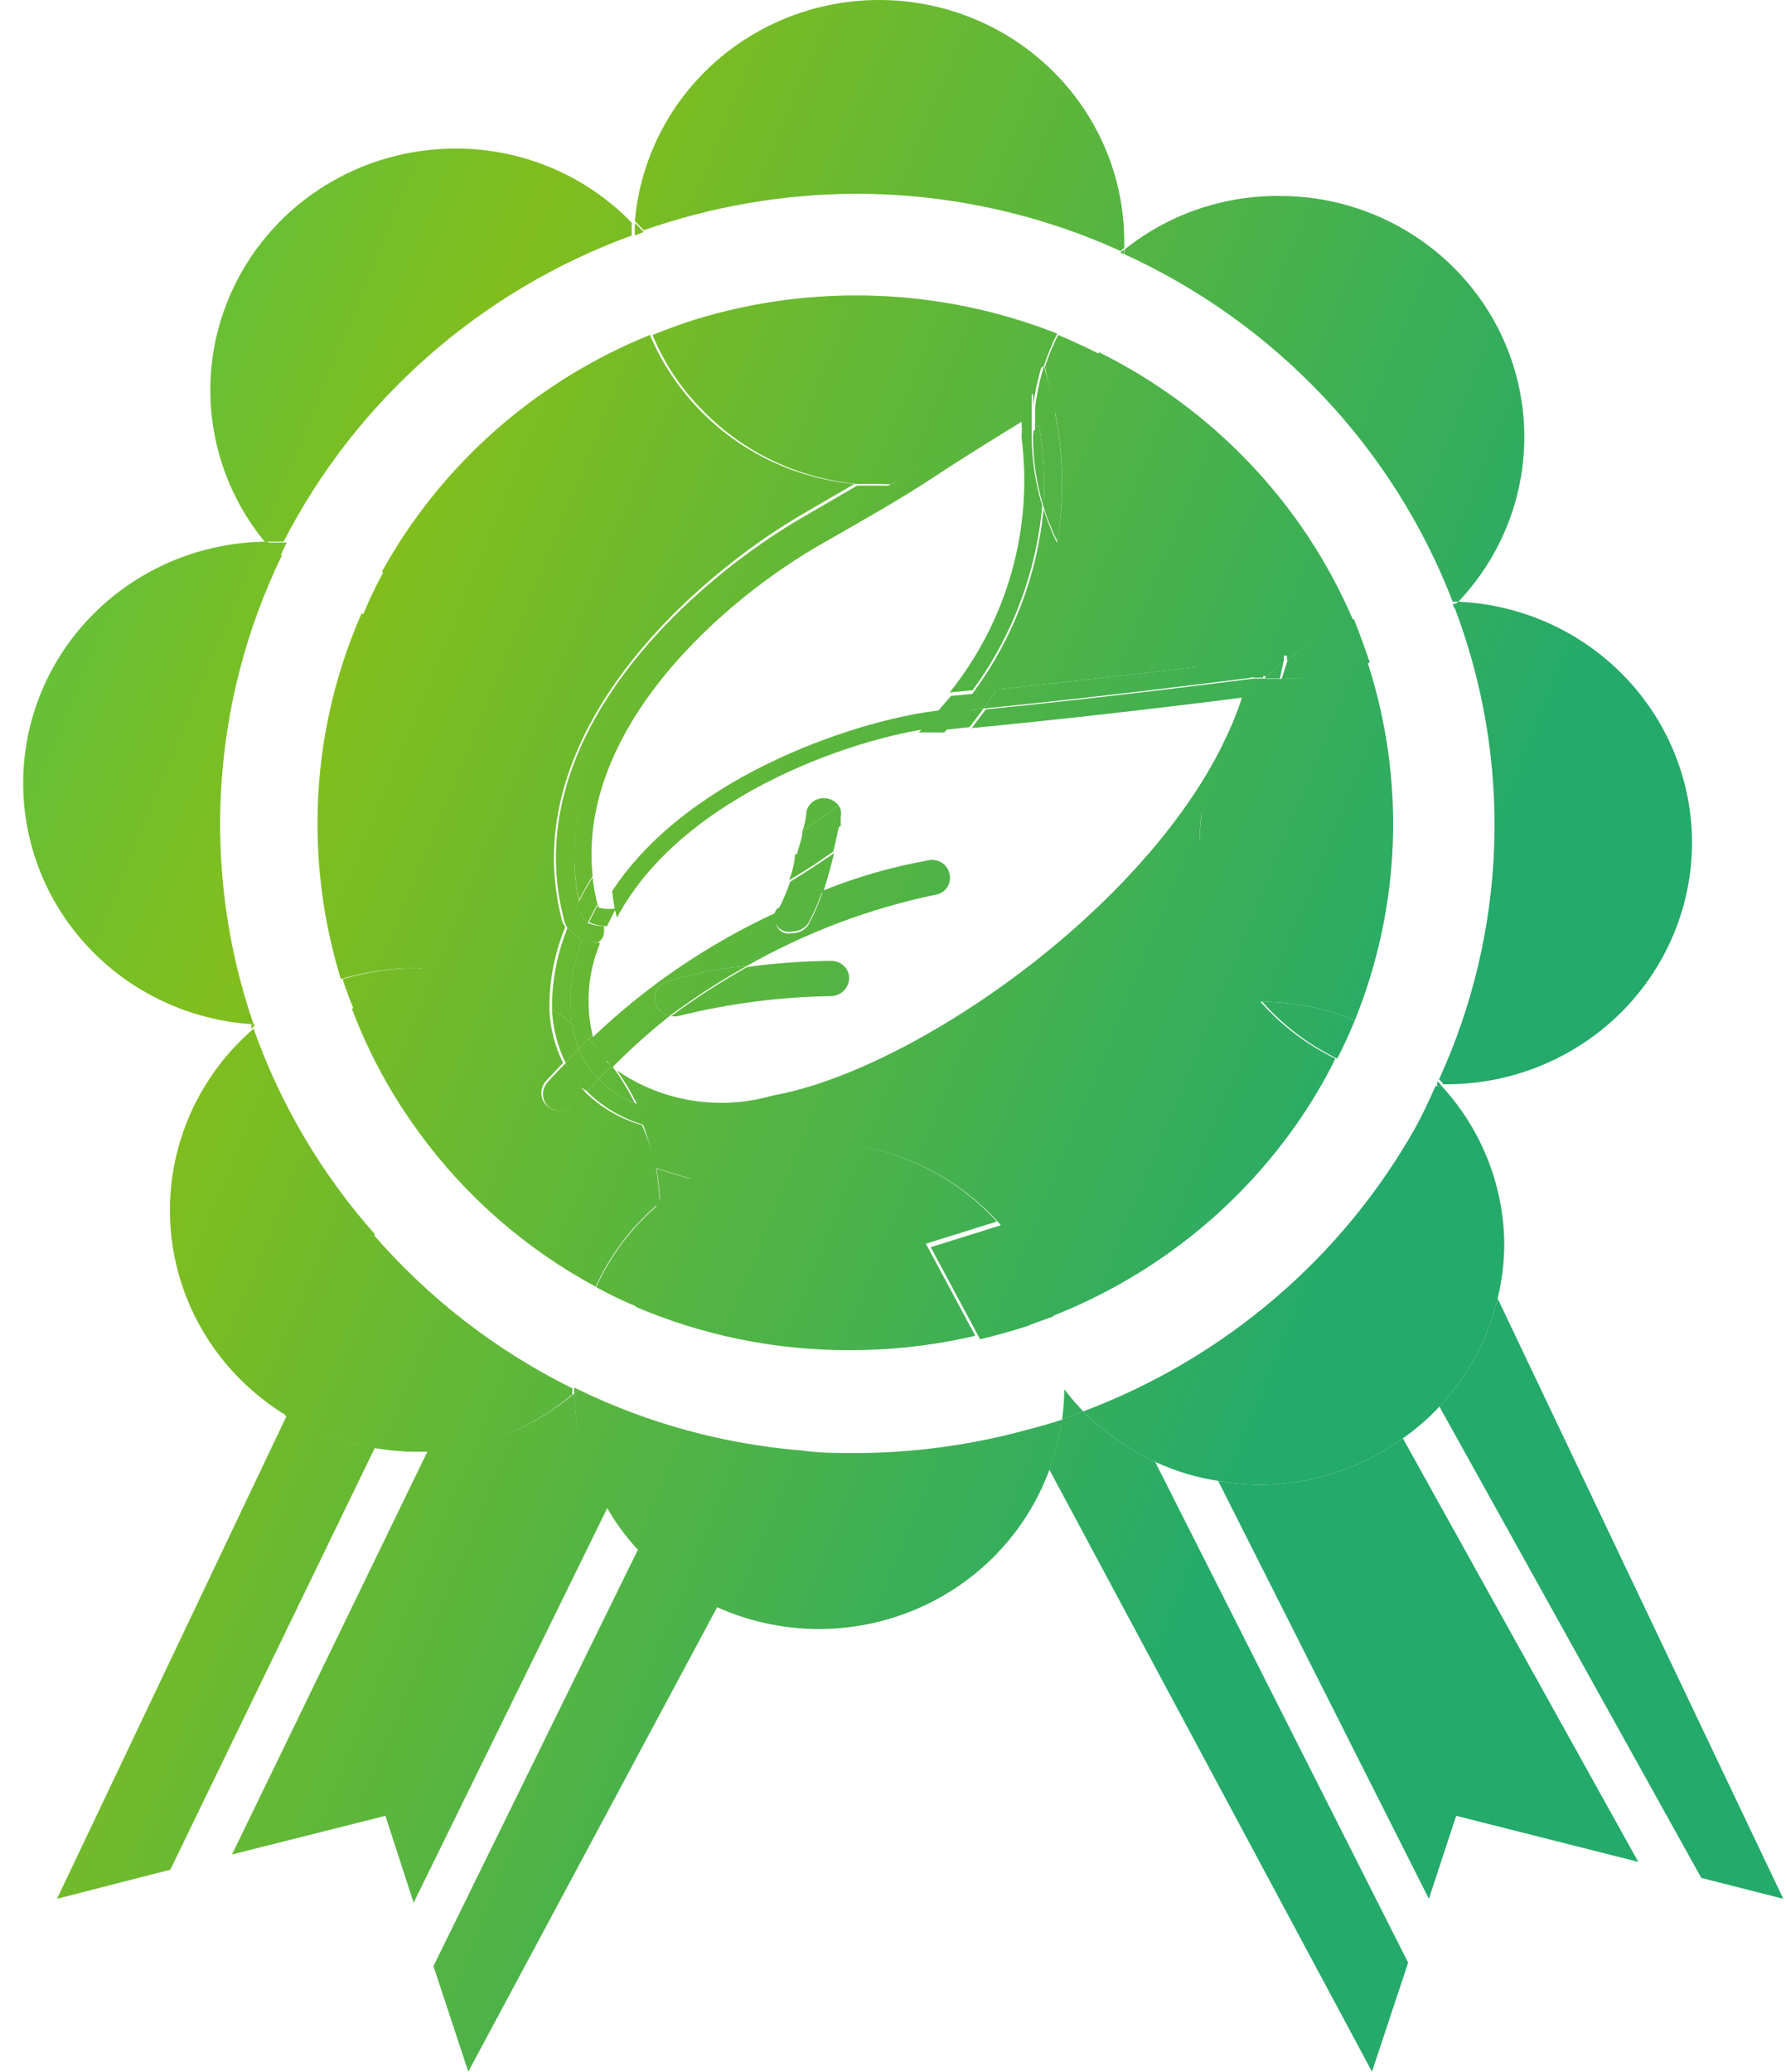 <svg width="69" height="80" viewBox="0 0 69 80" fill="none" xmlns="http://www.w3.org/2000/svg">
<path d="M24.649 59.836L16.746 75.924L18.092 80L27.714 62.051C26.555 61.517 25.514 60.765 24.649 59.836Z" fill="url(#paint0_linear_1269_13936)"/>
<path d="M22.179 53.814C20.6 55.156 18.608 55.936 16.525 56.029L8.963 71.612L14.89 70.12L15.98 73.475L23.474 58.209C22.678 56.873 22.233 55.362 22.179 53.814Z" fill="url(#paint1_linear_1269_13936)"/>
<path d="M11.075 54.67L2.202 73.324L6.579 72.2L14.481 55.911C13.275 55.718 12.118 55.297 11.075 54.67Z" fill="url(#paint2_linear_1269_13936)"/>
<path d="M65.728 72.518L68.895 73.324L57.859 50.141C57.486 51.7 56.712 53.138 55.611 54.318L65.728 72.518Z" fill="url(#paint3_linear_1269_13936)"/>
<path d="M48.645 57.337C48.114 57.33 47.584 57.279 47.062 57.186L55.203 73.324L56.258 70.12L63.292 71.898L54.198 55.542C52.588 56.707 50.643 57.336 48.645 57.337Z" fill="url(#paint4_linear_1269_13936)"/>
<path d="M41.85 54.502L41.033 54.804C40.931 55.466 40.765 56.118 40.539 56.75L53.005 80L54.402 75.79L44.626 56.448C43.592 55.965 42.652 55.307 41.85 54.502Z" fill="url(#paint5_linear_1269_13936)"/>
<path d="M43.417 9.813C43.417 9.813 43.417 9.696 43.417 9.646C43.364 9.675 43.318 9.715 43.281 9.763L43.417 9.813Z" fill="url(#paint6_linear_1269_13936)"/>
<path d="M56.173 23.485L56.327 23.317H56.105C56.105 23.317 56.156 23.334 56.173 23.485Z" fill="url(#paint7_linear_1269_13936)"/>
<path d="M55.526 41.938H55.696C55.649 41.868 55.592 41.806 55.526 41.753C55.523 41.814 55.523 41.876 55.526 41.938Z" fill="url(#paint8_linear_1269_13936)"/>
<path d="M9.797 39.723C8.681 40.684 7.81 41.89 7.254 43.243C6.699 44.597 6.474 46.06 6.598 47.515C6.723 48.969 7.193 50.375 7.97 51.618C8.748 52.861 9.811 53.906 11.075 54.67L14.481 47.658C12.418 45.333 10.828 42.639 9.797 39.723Z" fill="url(#paint9_linear_1269_13936)"/>
<path d="M22.179 53.814L22.349 53.663L22.179 53.579L22.179 53.814Z" fill="url(#paint10_linear_1269_13936)"/>
<path d="M33.965 0C31.592 4.1731e-05 29.306 0.878 27.558 2.459C25.811 4.04 24.73 6.21 24.529 8.538L24.87 8.891C27.506 7.967 30.282 7.491 33.079 7.482C36.608 7.485 40.094 8.24 43.298 9.696C43.335 9.648 43.381 9.608 43.434 9.579V9.327C43.434 8.102 43.189 6.889 42.713 5.758C42.237 4.626 41.54 3.598 40.66 2.732C39.781 1.866 38.737 1.179 37.589 0.71C36.44 0.241 35.208 0 33.965 0Z" fill="url(#paint11_linear_1269_13936)"/>
<path d="M49.395 7.566C47.223 7.556 45.115 8.291 43.434 9.646C43.434 9.646 43.434 9.763 43.434 9.813C49.28 12.483 53.834 17.3 56.122 23.233H56.344C57.603 21.906 58.441 20.245 58.754 18.454C59.067 16.664 58.841 14.822 58.104 13.156C57.367 11.491 56.151 10.074 54.607 9.081C53.062 8.087 51.257 7.56 49.412 7.566H49.395Z" fill="url(#paint12_linear_1269_13936)"/>
<path d="M65.37 32.544C65.368 30.144 64.427 27.837 62.743 26.103C61.059 24.369 58.761 23.341 56.327 23.233L56.173 23.401C58.447 29.331 58.239 35.907 55.594 41.686C55.66 41.739 55.717 41.801 55.764 41.87H55.884C58.397 41.87 60.807 40.888 62.586 39.14C64.364 37.391 65.365 35.019 65.37 32.544Z" fill="url(#paint13_linear_1269_13936)"/>
<path d="M54.709 43.498C51.879 48.548 47.323 52.447 41.85 54.502C42.652 55.307 43.592 55.965 44.626 56.448C45.398 56.809 46.218 57.057 47.062 57.186C47.584 57.279 48.114 57.33 48.645 57.337C50.643 57.336 52.588 56.707 54.198 55.542C54.711 55.184 55.185 54.774 55.611 54.318C56.712 53.138 57.486 51.7 57.859 50.141C58.031 49.437 58.117 48.717 58.115 47.993C58.085 45.752 57.225 43.598 55.696 41.938H55.458C55.254 42.407 54.998 42.961 54.709 43.498Z" fill="url(#paint14_linear_1269_13936)"/>
<path d="M39.704 55.206C37.547 55.8 35.319 56.104 33.079 56.112C32.364 56.112 31.666 56.112 30.967 56.012C27.971 55.767 25.047 54.971 22.349 53.663L22.179 53.814C22.223 55.347 22.65 56.845 23.422 58.176C23.765 58.779 24.177 59.342 24.649 59.853C25.514 60.782 26.555 61.534 27.714 62.068C28.903 62.601 30.191 62.886 31.497 62.905C32.803 62.925 34.099 62.678 35.304 62.18C36.508 61.682 37.595 60.944 38.496 60.013C39.397 59.081 40.092 57.976 40.539 56.767C40.765 56.135 40.931 55.483 41.033 54.821C40.59 54.966 40.147 55.095 39.704 55.206Z" fill="url(#paint15_linear_1269_13936)"/>
<path d="M14.413 47.658L11.007 54.67C12.516 55.546 14.228 56.026 15.98 56.062H16.406C18.507 55.981 20.518 55.2 22.111 53.848V53.613C19.166 52.155 16.549 50.13 14.413 47.658Z" fill="url(#paint16_linear_1269_13936)"/>
<path d="M10.342 20.918C7.882 20.924 5.521 21.873 3.758 23.564C1.995 25.254 0.97 27.554 0.899 29.977C0.829 32.399 1.718 34.754 3.379 36.541C5.04 38.329 7.342 39.41 9.798 39.556C7.752 33.613 8.143 27.118 10.887 21.455L10.342 20.918Z" fill="url(#paint17_linear_1269_13936)"/>
<path d="M24.87 8.958L24.529 8.606C24.521 8.768 24.521 8.93 24.529 9.092L24.87 8.958Z" fill="url(#paint18_linear_1269_13936)"/>
<path d="M11.075 20.952H10.343L10.819 21.489L11.075 20.952Z" fill="url(#paint19_linear_1269_13936)"/>
<path d="M9.712 39.556C9.706 39.611 9.706 39.667 9.712 39.723L9.866 39.572L9.712 39.556Z" fill="url(#paint20_linear_1269_13936)"/>
<path d="M41.033 54.804L41.85 54.502C41.588 54.232 41.343 53.947 41.118 53.647C41.115 54.034 41.087 54.42 41.033 54.804Z" fill="url(#paint21_linear_1269_13936)"/>
<path d="M25.364 45.125C25.445 45.568 25.49 46.017 25.5 46.467C25.904 46.135 26.33 45.832 26.778 45.561L25.364 45.125Z" fill="url(#paint22_linear_1269_13936)"/>
<path d="M39.176 47.909C39.176 47.641 39.176 47.389 39.176 47.138L38.631 47.306L39.176 47.909Z" fill="url(#paint23_linear_1269_13936)"/>
<path d="M40.573 15.098C40.573 15.399 40.675 15.668 40.743 15.97C41.422 15.284 41.996 14.504 42.446 13.655C41.935 13.403 41.407 13.152 40.879 12.934C40.677 13.334 40.506 13.749 40.368 14.175L40.573 15.098Z" fill="url(#paint24_linear_1269_13936)"/>
<path d="M49.514 26.219C50.68 26.218 51.835 26.001 52.92 25.582C52.733 25.028 52.529 24.475 52.307 23.904C51.376 24.293 50.513 24.825 49.753 25.481L49.514 26.219Z" fill="url(#paint25_linear_1269_13936)"/>
<path d="M51.66 40.881C51.916 40.394 52.137 39.908 52.341 39.404C51.209 38.934 49.993 38.689 48.765 38.683C49.573 39.597 50.557 40.344 51.66 40.881Z" fill="url(#paint26_linear_1269_13936)"/>
<path d="M39.176 47.993C39.177 49.08 39.367 50.158 39.738 51.181L40.709 50.828C40.371 49.776 39.853 48.789 39.176 47.909V47.993Z" fill="url(#paint27_linear_1269_13936)"/>
<path d="M25.5 46.467C24.441 47.35 23.597 48.456 23.031 49.704C23.581 50.008 24.149 50.277 24.734 50.51C25.282 49.319 25.567 48.026 25.568 46.718C25.568 46.718 25.5 46.551 25.5 46.467Z" fill="url(#paint28_linear_1269_13936)"/>
<path d="M16.048 37.392C15.095 37.392 14.148 37.533 13.238 37.811C13.357 38.197 13.51 38.583 13.664 38.968C14.647 38.598 15.562 38.071 16.372 37.408L16.048 37.392Z" fill="url(#paint29_linear_1269_13936)"/>
<path d="M14.822 22.076C14.532 22.596 14.277 23.133 14.021 23.753C15.161 24.218 16.382 24.457 17.615 24.458C16.851 23.492 15.902 22.683 14.822 22.076Z" fill="url(#paint30_linear_1269_13936)"/>
<path d="M22.367 34.808C21.089 28.585 26.931 23.066 31.461 20.432C32.466 19.862 33.471 19.274 34.408 18.754H33.113L31.121 19.912C26.795 22.378 19.982 28.417 21.77 35.429C21.792 35.585 21.851 35.734 21.941 35.865C21.984 35.717 22.035 35.572 22.094 35.429C22.179 35.227 22.264 34.993 22.367 34.808Z" fill="url(#paint31_linear_1269_13936)"/>
<path d="M37.626 26.706H38.529C39.684 24.972 40.472 23.026 40.845 20.985C40.637 20.557 40.461 20.114 40.317 19.66C40.076 22.203 39.147 24.636 37.626 26.706Z" fill="url(#paint32_linear_1269_13936)"/>
<path d="M34.407 18.704C37.507 16.825 39.908 15.215 39.908 15.215C39.917 15.377 39.917 15.539 39.908 15.701C39.978 15.167 40.092 14.64 40.249 14.125L39.449 14.661C39.449 14.661 36.502 16.607 33.028 18.687H33.88L34.407 18.704Z" fill="url(#paint33_linear_1269_13936)"/>
<path d="M40.147 16.456C40.321 17.487 40.378 18.533 40.317 19.576C40.461 20.03 40.637 20.473 40.845 20.902C41.123 19.232 41.088 17.526 40.743 15.869L40.147 16.456Z" fill="url(#paint34_linear_1269_13936)"/>
<path d="M39.908 16.892C39.913 17.802 40.05 18.706 40.317 19.576C40.378 18.533 40.321 17.487 40.147 16.456L39.926 16.641C39.926 16.775 39.908 16.775 39.908 16.892Z" fill="url(#paint35_linear_1269_13936)"/>
<path d="M40.147 16.456C40.147 16.205 40.147 15.953 39.994 15.701C39.994 16.003 39.994 16.322 39.994 16.641L40.147 16.456Z" fill="url(#paint36_linear_1269_13936)"/>
<path d="M23.627 41.183L23.746 41.3L23.644 41.166L23.627 41.183Z" fill="url(#paint37_linear_1269_13936)"/>
<path d="M22.503 36.251C22.391 36.202 22.283 36.146 22.179 36.083C22.076 36.009 21.994 35.911 21.941 35.798C21.523 36.809 21.314 37.893 21.328 38.985C21.597 39.151 21.853 39.336 22.094 39.539C21.949 38.426 22.09 37.296 22.503 36.251Z" fill="url(#paint38_linear_1269_13936)"/>
<path d="M48.731 26.437L48.952 26.203H48.884C48.884 26.203 48.748 26.354 48.731 26.437Z" fill="url(#paint39_linear_1269_13936)"/>
<path d="M38.001 27.36C42.855 26.874 47.028 26.337 48.356 26.169C47.677 26.1 47.008 25.953 46.363 25.733C44.49 25.968 41.663 26.286 38.529 26.622L38.001 27.36Z" fill="url(#paint40_linear_1269_13936)"/>
<path d="M48.884 26.102L48.884 26.203C49.105 25.957 49.344 25.727 49.599 25.515V25.314L48.611 25.431L46.244 25.733C46.889 25.953 47.558 26.1 48.237 26.169L48.884 26.102Z" fill="url(#paint41_linear_1269_13936)"/>
<path d="M49.514 26.219H48.884L48.663 26.454C48.196 28.104 47.46 29.668 46.483 31.084C46.394 31.549 46.348 32.02 46.346 32.493C47.799 30.651 48.849 28.532 49.429 26.27L49.514 26.219Z" fill="url(#paint42_linear_1269_13936)"/>
<path d="M48.884 26.203H49.446L49.599 25.498C49.344 25.715 49.105 25.951 48.884 26.203Z" fill="url(#paint43_linear_1269_13936)"/>
<path d="M22.094 39.539C21.853 39.336 21.597 39.151 21.328 38.985C21.357 39.701 21.537 40.404 21.856 41.048L22.349 40.495C22.227 40.187 22.141 39.866 22.094 39.539Z" fill="url(#paint44_linear_1269_13936)"/>
<path d="M23.133 41.669L22.69 42.156C23.304 42.765 24.066 43.21 24.904 43.447C24.797 43.16 24.672 42.88 24.529 42.608C24.006 42.389 23.531 42.07 23.133 41.669Z" fill="url(#paint45_linear_1269_13936)"/>
<path d="M36.488 28.058H36.931L37.493 27.32L36.42 27.42C33.457 27.705 26.644 29.836 23.647 34.415C23.684 34.76 23.747 35.102 23.834 35.439C26.423 30.574 33.474 28.326 36.488 28.058Z" fill="url(#paint46_linear_1269_13936)"/>
<path d="M37.626 26.706C37.456 26.957 37.286 27.209 37.099 27.444L38.001 27.36L38.529 26.622L37.626 26.706Z" fill="url(#paint47_linear_1269_13936)"/>
<path d="M22.724 35.613C22.652 35.583 22.589 35.534 22.541 35.472C22.494 35.411 22.463 35.338 22.452 35.261C22.452 35.11 22.452 34.959 22.367 34.808C22.264 34.993 22.179 35.177 22.094 35.362C22.035 35.504 21.984 35.65 21.941 35.798C21.994 35.911 22.076 36.009 22.179 36.083C22.283 36.146 22.391 36.202 22.503 36.251C22.503 36.033 22.639 35.831 22.724 35.63V35.613Z" fill="url(#paint48_linear_1269_13936)"/>
<path d="M36.179 27.528H37.099C37.286 27.293 37.456 27.041 37.626 26.79L36.741 26.874L36.179 27.528Z" fill="url(#paint49_linear_1269_13936)"/>
<path d="M22.895 33.886C22.702 34.184 22.526 34.492 22.367 34.808C22.367 34.959 22.366 35.11 22.452 35.261C22.463 35.338 22.494 35.411 22.541 35.472C22.589 35.534 22.652 35.583 22.724 35.613C22.826 35.379 22.963 35.144 23.082 34.909C22.995 34.572 22.932 34.231 22.895 33.886Z" fill="url(#paint50_linear_1269_13936)"/>
<path d="M22.741 40.126L22.895 39.992C22.612 38.8 22.713 37.551 23.184 36.419C22.95 36.395 22.721 36.338 22.503 36.251C22.078 37.316 21.938 38.471 22.094 39.606L22.741 40.126Z" fill="url(#paint51_linear_1269_13936)"/>
<path d="M48.884 26.203H48.441C47.113 26.37 42.94 26.907 38.086 27.394L37.541 28.115C42.072 27.679 46.142 27.175 47.981 26.941C45.648 34.154 35.634 41.283 29.843 42.307C28.831 42.599 27.765 42.663 26.725 42.495C25.684 42.326 24.695 41.929 23.831 41.334C24.128 41.748 24.39 42.185 24.615 42.642C26.327 43.261 28.184 43.377 29.962 42.978C34.85 42.105 42.651 37.022 46.636 31.101C46.907 29.387 47.663 27.782 48.816 26.471C48.816 26.471 48.782 26.27 48.884 26.203Z" fill="url(#paint52_linear_1269_13936)"/>
<path d="M48.356 26.169L48.799 26.169V26.068L48.356 26.169Z" fill="url(#paint53_linear_1269_13936)"/>
<path d="M46.551 31.067C47.528 29.651 48.264 28.087 48.731 26.437C47.577 27.749 46.822 29.353 46.551 31.067Z" fill="url(#paint54_linear_1269_13936)"/>
<path d="M23.627 41.183L23.133 41.669C23.531 42.07 24.006 42.389 24.529 42.608C24.305 42.152 24.043 41.714 23.746 41.3L23.627 41.183Z" fill="url(#paint55_linear_1269_13936)"/>
<path d="M22.741 40.126L22.094 39.539C22.141 39.866 22.227 40.187 22.349 40.495L22.741 40.126Z" fill="url(#paint56_linear_1269_13936)"/>
<path d="M23.337 35.882V35.764C23.096 35.763 22.858 35.712 22.639 35.613C22.639 35.815 22.486 36.016 22.418 36.234C22.636 36.321 22.865 36.378 23.099 36.402C23.337 36.234 23.337 36.066 23.337 35.882Z" fill="url(#paint57_linear_1269_13936)"/>
<path d="M36.485 28.182L37.456 28.081L38.001 27.36L37.099 27.444L36.485 28.182Z" fill="url(#paint58_linear_1269_13936)"/>
<path d="M23.116 35.043C23.116 35.043 23.116 35.043 23.116 34.909C22.997 35.144 22.86 35.379 22.758 35.613C22.977 35.712 23.215 35.763 23.456 35.764C23.559 35.529 23.678 35.311 23.797 35.077C23.57 35.115 23.338 35.104 23.116 35.043Z" fill="url(#paint59_linear_1269_13936)"/>
<path d="M35.498 28.283H36.485L37.099 27.545H36.179C35.957 27.796 35.719 28.031 35.498 28.283Z" fill="url(#paint60_linear_1269_13936)"/>
<path d="M21.856 41.048C21.634 41.283 21.396 41.518 21.174 41.77C21.048 41.898 20.978 42.069 20.978 42.248C20.978 42.426 21.048 42.598 21.174 42.726C21.242 42.786 21.322 42.833 21.409 42.861C21.495 42.89 21.587 42.901 21.678 42.893C21.77 42.885 21.858 42.859 21.938 42.815C22.019 42.772 22.089 42.713 22.145 42.642L22.605 42.156C22.503 42.038 22.366 41.954 22.281 41.854C22.109 41.602 21.966 41.332 21.856 41.048Z" fill="url(#paint61_linear_1269_13936)"/>
<path d="M25.909 39.203C25.779 39.199 25.653 39.154 25.549 39.076C25.445 38.998 25.369 38.89 25.33 38.767C25.3 38.683 25.288 38.595 25.294 38.506C25.299 38.418 25.322 38.331 25.362 38.252C25.401 38.172 25.457 38.101 25.524 38.043C25.592 37.984 25.671 37.94 25.756 37.911C26.769 37.595 27.814 37.387 28.872 37.291C31.126 36.014 33.568 35.092 36.111 34.556C36.202 34.547 36.289 34.518 36.369 34.473C36.448 34.428 36.517 34.368 36.571 34.295C36.626 34.223 36.664 34.14 36.684 34.052C36.705 33.964 36.707 33.873 36.69 33.785C36.677 33.696 36.647 33.611 36.601 33.534C36.554 33.457 36.493 33.39 36.42 33.337C36.347 33.284 36.264 33.246 36.176 33.225C36.087 33.204 35.996 33.2 35.906 33.215C34.5 33.462 33.124 33.856 31.802 34.389C31.651 34.839 31.463 35.277 31.24 35.697C31.175 35.8 31.085 35.885 30.978 35.944C30.87 36.003 30.75 36.033 30.627 36.033C30.526 36.057 30.421 36.057 30.32 36.033C30.242 36.004 30.172 35.96 30.114 35.902C30.055 35.844 30.01 35.775 29.981 35.699C29.952 35.623 29.94 35.541 29.945 35.46C29.951 35.378 29.974 35.299 30.014 35.227C27.384 36.437 24.978 38.07 22.895 40.059C22.992 40.307 23.118 40.543 23.269 40.763C23.405 40.914 23.525 41.082 23.644 41.233C24.355 40.51 25.111 39.832 25.909 39.203Z" fill="url(#paint62_linear_1269_13936)"/>
<path d="M23.337 40.696C23.337 40.797 23.439 40.914 23.508 40.998L23.695 41.183C23.525 41.015 23.337 40.847 23.337 40.696Z" fill="url(#paint63_linear_1269_13936)"/>
<path d="M24.41 9.092C24.401 8.93 24.401 8.768 24.41 8.606C23.532 7.696 22.476 6.973 21.304 6.48C20.133 5.987 18.872 5.734 17.598 5.737C15.811 5.736 14.06 6.234 12.548 7.172C11.036 8.11 9.824 9.451 9.053 11.039C8.282 12.626 7.982 14.397 8.189 16.145C8.396 17.893 9.102 19.548 10.223 20.918H10.956C13.765 15.446 18.571 11.221 24.41 9.092Z" fill="url(#paint64_linear_1269_13936)"/>
<path d="M40.147 16.456L40.743 15.919C40.743 15.617 40.658 15.349 40.573 15.047L40.334 14.125C40.177 14.64 40.063 15.167 39.994 15.701C40.062 15.953 40.096 16.205 40.147 16.456Z" fill="url(#paint65_linear_1269_13936)"/>
<path d="M34.407 18.704C33.471 19.274 32.466 19.862 31.461 20.382C26.931 22.982 21.089 28.534 22.366 34.758C22.526 34.441 22.702 34.133 22.895 33.835C22.298 28.081 28.004 23.116 31.802 20.969C33.3 20.113 34.765 19.291 36.059 18.436C37.354 17.58 38.699 16.758 39.466 16.288C39.483 16.489 39.483 16.692 39.466 16.892C39.69 18.633 39.56 20.4 39.083 22.091C38.606 23.781 37.793 25.362 36.69 26.739L37.575 26.655C39.11 24.562 40.039 22.098 40.266 19.526C39.999 18.655 39.862 17.752 39.858 16.842C39.858 16.842 39.858 16.674 39.858 16.59C39.858 16.507 39.858 15.953 39.858 15.651C39.866 15.489 39.866 15.327 39.858 15.165C39.858 15.165 37.507 16.775 34.407 18.704Z" fill="url(#paint66_linear_1269_13936)"/>
<path d="M48.765 38.683C49.993 38.689 51.209 38.934 52.341 39.404C54.13 34.993 54.304 30.106 52.835 25.582C51.75 26.001 50.595 26.218 49.429 26.219C48.849 28.481 47.799 30.6 46.346 32.443C46.348 31.97 46.394 31.498 46.483 31.034C42.497 36.955 34.697 42.038 29.809 42.91C28.031 43.31 26.174 43.194 24.461 42.575C24.604 42.847 24.729 43.127 24.836 43.414C25.043 43.957 25.197 44.519 25.296 45.091L26.658 45.511C26.203 45.778 25.77 46.081 25.364 46.416C25.364 46.5 25.364 46.584 25.364 46.668C25.36 47.974 25.081 49.264 24.547 50.459C27.158 51.576 29.977 52.147 32.824 52.137H32.926C34.526 52.132 36.12 51.947 37.678 51.583L35.77 48.027L38.512 47.171C37.633 46.208 36.559 45.438 35.36 44.909C34.16 44.38 32.861 44.105 31.546 44.102C32.896 44.105 34.23 44.392 35.458 44.945C36.685 45.498 37.779 46.303 38.665 47.306L39.108 47.171C39.108 47.373 39.108 47.591 39.108 47.792C38.981 47.622 38.845 47.46 38.699 47.306L35.957 48.161L37.865 51.717C38.512 51.566 39.159 51.382 39.772 51.181C39.403 50.181 39.212 49.125 39.21 48.06C39.84 48.898 40.324 49.834 40.641 50.828C44.3 49.396 47.471 46.97 49.787 43.833C50.476 42.904 51.08 41.916 51.592 40.881C50.489 40.344 49.505 39.597 48.697 38.683H48.799H48.765Z" fill="url(#paint67_linear_1269_13936)"/>
<path d="M40.845 20.902C40.472 22.942 39.684 24.888 38.529 26.622C41.663 26.286 44.49 25.968 46.363 25.733L48.731 25.431L49.718 25.314V25.515C50.479 24.858 51.342 24.326 52.273 23.938C50.352 19.456 46.874 15.793 42.463 13.604C42.013 14.454 41.439 15.234 40.76 15.919C41.093 17.562 41.122 19.25 40.845 20.902Z" fill="url(#paint68_linear_1269_13936)"/>
<path d="M33.113 18.687C36.519 16.607 39.483 14.678 39.534 14.661L40.334 14.125C40.472 13.698 40.643 13.284 40.845 12.883C36.358 11.113 31.387 10.929 26.778 12.363C26.25 12.531 25.722 12.732 25.211 12.934C25.656 14.023 26.316 15.015 27.152 15.852C28.729 17.472 30.845 18.478 33.113 18.687Z" fill="url(#paint69_linear_1269_13936)"/>
<path d="M24.802 43.447C23.964 43.21 23.202 42.765 22.588 42.156L22.128 42.642C22.072 42.713 22.002 42.772 21.921 42.815C21.841 42.859 21.753 42.885 21.661 42.893C21.57 42.901 21.478 42.89 21.392 42.861C21.305 42.833 21.225 42.786 21.157 42.726C21.019 42.609 20.933 42.444 20.917 42.265C20.901 42.086 20.957 41.909 21.072 41.77C21.294 41.518 21.532 41.283 21.753 41.048C21.435 40.404 21.255 39.701 21.226 38.985C21.212 37.893 21.421 36.809 21.839 35.798C21.748 35.667 21.69 35.518 21.668 35.362C19.965 28.35 26.778 22.311 31.018 19.845L33.011 18.687C30.743 18.478 28.627 17.472 27.05 15.852C26.225 15.006 25.566 14.017 25.108 12.934C20.693 14.719 17.037 17.948 14.754 22.076C15.828 22.663 16.776 23.449 17.547 24.391C16.319 24.392 15.103 24.153 13.97 23.686C12.838 26.259 12.258 29.035 12.267 31.839C12.269 33.862 12.573 35.874 13.17 37.811C14.08 37.533 15.027 37.392 15.98 37.392H16.303C15.494 38.054 14.579 38.581 13.596 38.952C14.238 40.66 15.115 42.275 16.201 43.749C17.992 46.206 20.32 48.235 23.014 49.688C23.58 48.44 24.424 47.333 25.483 46.45C25.473 46 25.428 45.551 25.347 45.108C25.22 44.539 25.037 43.982 24.802 43.447Z" fill="url(#paint70_linear_1269_13936)"/>
<path d="M21.856 41.048C21.957 41.333 22.095 41.603 22.264 41.854C22.264 41.954 22.588 42.038 22.69 42.156L23.133 41.669C22.794 41.334 22.527 40.935 22.349 40.495L21.856 41.048Z" fill="url(#paint71_linear_1269_13936)"/>
<path d="M22.741 40.126C22.929 40.31 23.099 40.495 23.269 40.696C23.118 40.476 22.992 40.24 22.895 39.992L22.741 40.126Z" fill="url(#paint72_linear_1269_13936)"/>
<path d="M23.627 41.183L23.439 40.998C23.439 40.914 23.337 40.797 23.269 40.696C23.201 40.596 22.929 40.31 22.741 40.126L22.349 40.495C22.527 40.935 22.794 41.334 23.133 41.669L23.627 41.183Z" fill="url(#paint73_linear_1269_13936)"/>
<path d="M25.977 39.237C26.05 39.254 26.126 39.254 26.198 39.237C28.137 38.754 30.126 38.495 32.125 38.465C32.309 38.456 32.482 38.378 32.609 38.247C32.736 38.116 32.807 37.942 32.807 37.761C32.804 37.671 32.784 37.583 32.747 37.501C32.709 37.419 32.656 37.346 32.589 37.285C32.523 37.224 32.444 37.177 32.359 37.146C32.273 37.115 32.182 37.102 32.091 37.106C31.989 37.106 30.507 37.106 28.872 37.341C27.844 37.915 26.854 38.554 25.909 39.254L25.977 39.237Z" fill="url(#paint74_linear_1269_13936)"/>
<path d="M25.33 38.767C25.369 38.89 25.445 38.998 25.549 39.076C25.653 39.154 25.779 39.199 25.909 39.203C26.854 38.504 27.844 37.865 28.872 37.291C27.814 37.387 26.769 37.595 25.756 37.911C25.671 37.94 25.592 37.984 25.524 38.043C25.457 38.101 25.401 38.172 25.362 38.252C25.322 38.331 25.299 38.418 25.294 38.506C25.288 38.595 25.3 38.683 25.33 38.767Z" fill="url(#paint75_linear_1269_13936)"/>
<path d="M30.014 35.227C30.627 34.925 31.24 34.674 31.802 34.456C31.972 33.936 32.108 33.416 32.227 32.946C31.631 33.349 31.069 33.718 30.524 34.053C30.39 34.459 30.219 34.852 30.014 35.227Z" fill="url(#paint76_linear_1269_13936)"/>
<path d="M31.938 30.832C31.767 30.802 31.59 30.837 31.445 30.931C31.299 31.024 31.195 31.169 31.155 31.336C31.155 31.336 31.155 31.654 31.001 32.091C31.461 31.772 31.938 31.453 32.398 31.101C32.343 31.029 32.274 30.968 32.195 30.922C32.116 30.875 32.029 30.845 31.938 30.832Z" fill="url(#paint77_linear_1269_13936)"/>
<path d="M30.49 33.986C31.069 33.651 31.631 33.282 32.194 32.879C32.296 32.476 32.364 32.124 32.415 31.889C31.853 32.292 31.291 32.678 30.712 33.013C30.695 33.332 30.61 33.667 30.49 33.986Z" fill="url(#paint78_linear_1269_13936)"/>
<path d="M32.398 31.101C31.938 31.453 31.461 31.772 31.001 32.091C31.001 32.359 30.865 32.678 30.78 33.013C31.325 32.678 31.887 32.292 32.483 31.889C32.475 31.766 32.475 31.643 32.483 31.52C32.499 31.448 32.499 31.374 32.485 31.302C32.47 31.23 32.441 31.161 32.398 31.101Z" fill="url(#paint79_linear_1269_13936)"/>
<path d="M30.32 35.966C30.421 35.99 30.526 35.99 30.627 35.966C30.75 35.966 30.87 35.936 30.978 35.877C31.085 35.818 31.175 35.733 31.24 35.63C31.463 35.21 31.651 34.772 31.802 34.322C31.24 34.54 30.627 34.791 30.014 35.093C29.961 35.167 29.927 35.252 29.915 35.341C29.902 35.431 29.911 35.521 29.941 35.606C29.971 35.691 30.021 35.768 30.087 35.831C30.153 35.893 30.233 35.94 30.32 35.966Z" fill="url(#paint80_linear_1269_13936)"/>
<defs>
<linearGradient id="paint0_linear_1269_13936" x1="0.896" y1="20.345" x2="54.641" y2="42.401" gradientUnits="userSpaceOnUse">
<stop stop-color="#5FC03D"/>
<stop offset="0.236" stop-color="#81BE1D"/>
<stop offset="1" stop-color="#24AA6A"/>
</linearGradient>
<linearGradient id="paint1_linear_1269_13936" x1="0.896" y1="20.345" x2="54.641" y2="42.401" gradientUnits="userSpaceOnUse">
<stop stop-color="#5FC03D"/>
<stop offset="0.236" stop-color="#81BE1D"/>
<stop offset="1" stop-color="#24AA6A"/>
</linearGradient>
<linearGradient id="paint2_linear_1269_13936" x1="0.896" y1="20.345" x2="54.641" y2="42.401" gradientUnits="userSpaceOnUse">
<stop stop-color="#5FC03D"/>
<stop offset="0.236" stop-color="#81BE1D"/>
<stop offset="1" stop-color="#24AA6A"/>
</linearGradient>
<linearGradient id="paint3_linear_1269_13936" x1="0.896" y1="20.345" x2="54.641" y2="42.401" gradientUnits="userSpaceOnUse">
<stop stop-color="#5FC03D"/>
<stop offset="0.236" stop-color="#81BE1D"/>
<stop offset="1" stop-color="#24AA6A"/>
</linearGradient>
<linearGradient id="paint4_linear_1269_13936" x1="0.896" y1="20.345" x2="54.641" y2="42.401" gradientUnits="userSpaceOnUse">
<stop stop-color="#5FC03D"/>
<stop offset="0.236" stop-color="#81BE1D"/>
<stop offset="1" stop-color="#24AA6A"/>
</linearGradient>
<linearGradient id="paint5_linear_1269_13936" x1="0.896" y1="20.345" x2="54.641" y2="42.401" gradientUnits="userSpaceOnUse">
<stop stop-color="#5FC03D"/>
<stop offset="0.236" stop-color="#81BE1D"/>
<stop offset="1" stop-color="#24AA6A"/>
</linearGradient>
<linearGradient id="paint6_linear_1269_13936" x1="0.896" y1="20.345" x2="54.641" y2="42.401" gradientUnits="userSpaceOnUse">
<stop stop-color="#5FC03D"/>
<stop offset="0.236" stop-color="#81BE1D"/>
<stop offset="1" stop-color="#24AA6A"/>
</linearGradient>
<linearGradient id="paint7_linear_1269_13936" x1="0.896" y1="20.345" x2="54.641" y2="42.401" gradientUnits="userSpaceOnUse">
<stop stop-color="#5FC03D"/>
<stop offset="0.236" stop-color="#81BE1D"/>
<stop offset="1" stop-color="#24AA6A"/>
</linearGradient>
<linearGradient id="paint8_linear_1269_13936" x1="0.896" y1="20.345" x2="54.641" y2="42.401" gradientUnits="userSpaceOnUse">
<stop stop-color="#5FC03D"/>
<stop offset="0.236" stop-color="#81BE1D"/>
<stop offset="1" stop-color="#24AA6A"/>
</linearGradient>
<linearGradient id="paint9_linear_1269_13936" x1="0.896" y1="20.345" x2="54.641" y2="42.401" gradientUnits="userSpaceOnUse">
<stop stop-color="#5FC03D"/>
<stop offset="0.236" stop-color="#81BE1D"/>
<stop offset="1" stop-color="#24AA6A"/>
</linearGradient>
<linearGradient id="paint10_linear_1269_13936" x1="0.896" y1="20.345" x2="54.641" y2="42.401" gradientUnits="userSpaceOnUse">
<stop stop-color="#5FC03D"/>
<stop offset="0.236" stop-color="#81BE1D"/>
<stop offset="1" stop-color="#24AA6A"/>
</linearGradient>
<linearGradient id="paint11_linear_1269_13936" x1="0.896" y1="20.345" x2="54.641" y2="42.401" gradientUnits="userSpaceOnUse">
<stop stop-color="#5FC03D"/>
<stop offset="0.236" stop-color="#81BE1D"/>
<stop offset="1" stop-color="#24AA6A"/>
</linearGradient>
<linearGradient id="paint12_linear_1269_13936" x1="0.896" y1="20.345" x2="54.641" y2="42.401" gradientUnits="userSpaceOnUse">
<stop stop-color="#5FC03D"/>
<stop offset="0.236" stop-color="#81BE1D"/>
<stop offset="1" stop-color="#24AA6A"/>
</linearGradient>
<linearGradient id="paint13_linear_1269_13936" x1="0.896" y1="20.345" x2="54.641" y2="42.401" gradientUnits="userSpaceOnUse">
<stop stop-color="#5FC03D"/>
<stop offset="0.236" stop-color="#81BE1D"/>
<stop offset="1" stop-color="#24AA6A"/>
</linearGradient>
<linearGradient id="paint14_linear_1269_13936" x1="0.896" y1="20.345" x2="54.641" y2="42.401" gradientUnits="userSpaceOnUse">
<stop stop-color="#5FC03D"/>
<stop offset="0.236" stop-color="#81BE1D"/>
<stop offset="1" stop-color="#24AA6A"/>
</linearGradient>
<linearGradient id="paint15_linear_1269_13936" x1="0.896" y1="20.345" x2="54.641" y2="42.401" gradientUnits="userSpaceOnUse">
<stop stop-color="#5FC03D"/>
<stop offset="0.236" stop-color="#81BE1D"/>
<stop offset="1" stop-color="#24AA6A"/>
</linearGradient>
<linearGradient id="paint16_linear_1269_13936" x1="0.896" y1="20.345" x2="54.641" y2="42.401" gradientUnits="userSpaceOnUse">
<stop stop-color="#5FC03D"/>
<stop offset="0.236" stop-color="#81BE1D"/>
<stop offset="1" stop-color="#24AA6A"/>
</linearGradient>
<linearGradient id="paint17_linear_1269_13936" x1="0.896" y1="20.345" x2="54.641" y2="42.401" gradientUnits="userSpaceOnUse">
<stop stop-color="#5FC03D"/>
<stop offset="0.236" stop-color="#81BE1D"/>
<stop offset="1" stop-color="#24AA6A"/>
</linearGradient>
<linearGradient id="paint18_linear_1269_13936" x1="0.896" y1="20.345" x2="54.641" y2="42.401" gradientUnits="userSpaceOnUse">
<stop stop-color="#5FC03D"/>
<stop offset="0.236" stop-color="#81BE1D"/>
<stop offset="1" stop-color="#24AA6A"/>
</linearGradient>
<linearGradient id="paint19_linear_1269_13936" x1="0.896" y1="20.345" x2="54.641" y2="42.401" gradientUnits="userSpaceOnUse">
<stop stop-color="#5FC03D"/>
<stop offset="0.236" stop-color="#81BE1D"/>
<stop offset="1" stop-color="#24AA6A"/>
</linearGradient>
<linearGradient id="paint20_linear_1269_13936" x1="0.896" y1="20.345" x2="54.641" y2="42.401" gradientUnits="userSpaceOnUse">
<stop stop-color="#5FC03D"/>
<stop offset="0.236" stop-color="#81BE1D"/>
<stop offset="1" stop-color="#24AA6A"/>
</linearGradient>
<linearGradient id="paint21_linear_1269_13936" x1="0.896" y1="20.345" x2="54.641" y2="42.401" gradientUnits="userSpaceOnUse">
<stop stop-color="#5FC03D"/>
<stop offset="0.236" stop-color="#81BE1D"/>
<stop offset="1" stop-color="#24AA6A"/>
</linearGradient>
<linearGradient id="paint22_linear_1269_13936" x1="0.896" y1="20.345" x2="54.641" y2="42.401" gradientUnits="userSpaceOnUse">
<stop stop-color="#5FC03D"/>
<stop offset="0.236" stop-color="#81BE1D"/>
<stop offset="1" stop-color="#24AA6A"/>
</linearGradient>
<linearGradient id="paint23_linear_1269_13936" x1="0.896" y1="20.345" x2="54.641" y2="42.401" gradientUnits="userSpaceOnUse">
<stop stop-color="#5FC03D"/>
<stop offset="0.236" stop-color="#81BE1D"/>
<stop offset="1" stop-color="#24AA6A"/>
</linearGradient>
<linearGradient id="paint24_linear_1269_13936" x1="0.896" y1="20.345" x2="54.641" y2="42.401" gradientUnits="userSpaceOnUse">
<stop stop-color="#5FC03D"/>
<stop offset="0.236" stop-color="#81BE1D"/>
<stop offset="1" stop-color="#24AA6A"/>
</linearGradient>
<linearGradient id="paint25_linear_1269_13936" x1="0.896" y1="20.345" x2="54.641" y2="42.401" gradientUnits="userSpaceOnUse">
<stop stop-color="#5FC03D"/>
<stop offset="0.236" stop-color="#81BE1D"/>
<stop offset="1" stop-color="#24AA6A"/>
</linearGradient>
<linearGradient id="paint26_linear_1269_13936" x1="0.896" y1="20.345" x2="54.641" y2="42.401" gradientUnits="userSpaceOnUse">
<stop stop-color="#5FC03D"/>
<stop offset="0.236" stop-color="#81BE1D"/>
<stop offset="1" stop-color="#24AA6A"/>
</linearGradient>
<linearGradient id="paint27_linear_1269_13936" x1="0.896" y1="20.345" x2="54.641" y2="42.401" gradientUnits="userSpaceOnUse">
<stop stop-color="#5FC03D"/>
<stop offset="0.236" stop-color="#81BE1D"/>
<stop offset="1" stop-color="#24AA6A"/>
</linearGradient>
<linearGradient id="paint28_linear_1269_13936" x1="0.896" y1="20.345" x2="54.641" y2="42.401" gradientUnits="userSpaceOnUse">
<stop stop-color="#5FC03D"/>
<stop offset="0.236" stop-color="#81BE1D"/>
<stop offset="1" stop-color="#24AA6A"/>
</linearGradient>
<linearGradient id="paint29_linear_1269_13936" x1="0.896" y1="20.345" x2="54.641" y2="42.401" gradientUnits="userSpaceOnUse">
<stop stop-color="#5FC03D"/>
<stop offset="0.236" stop-color="#81BE1D"/>
<stop offset="1" stop-color="#24AA6A"/>
</linearGradient>
<linearGradient id="paint30_linear_1269_13936" x1="0.896" y1="20.345" x2="54.641" y2="42.401" gradientUnits="userSpaceOnUse">
<stop stop-color="#5FC03D"/>
<stop offset="0.236" stop-color="#81BE1D"/>
<stop offset="1" stop-color="#24AA6A"/>
</linearGradient>
<linearGradient id="paint31_linear_1269_13936" x1="0.896" y1="20.345" x2="54.641" y2="42.401" gradientUnits="userSpaceOnUse">
<stop stop-color="#5FC03D"/>
<stop offset="0.236" stop-color="#81BE1D"/>
<stop offset="1" stop-color="#24AA6A"/>
</linearGradient>
<linearGradient id="paint32_linear_1269_13936" x1="0.896" y1="20.345" x2="54.641" y2="42.401" gradientUnits="userSpaceOnUse">
<stop stop-color="#5FC03D"/>
<stop offset="0.236" stop-color="#81BE1D"/>
<stop offset="1" stop-color="#24AA6A"/>
</linearGradient>
<linearGradient id="paint33_linear_1269_13936" x1="0.896" y1="20.345" x2="54.641" y2="42.401" gradientUnits="userSpaceOnUse">
<stop stop-color="#5FC03D"/>
<stop offset="0.236" stop-color="#81BE1D"/>
<stop offset="1" stop-color="#24AA6A"/>
</linearGradient>
<linearGradient id="paint34_linear_1269_13936" x1="0.896" y1="20.345" x2="54.641" y2="42.401" gradientUnits="userSpaceOnUse">
<stop stop-color="#5FC03D"/>
<stop offset="0.236" stop-color="#81BE1D"/>
<stop offset="1" stop-color="#24AA6A"/>
</linearGradient>
<linearGradient id="paint35_linear_1269_13936" x1="0.896" y1="20.345" x2="54.641" y2="42.401" gradientUnits="userSpaceOnUse">
<stop stop-color="#5FC03D"/>
<stop offset="0.236" stop-color="#81BE1D"/>
<stop offset="1" stop-color="#24AA6A"/>
</linearGradient>
<linearGradient id="paint36_linear_1269_13936" x1="0.896" y1="20.345" x2="54.641" y2="42.401" gradientUnits="userSpaceOnUse">
<stop stop-color="#5FC03D"/>
<stop offset="0.236" stop-color="#81BE1D"/>
<stop offset="1" stop-color="#24AA6A"/>
</linearGradient>
<linearGradient id="paint37_linear_1269_13936" x1="0.896" y1="20.345" x2="54.641" y2="42.401" gradientUnits="userSpaceOnUse">
<stop stop-color="#5FC03D"/>
<stop offset="0.236" stop-color="#81BE1D"/>
<stop offset="1" stop-color="#24AA6A"/>
</linearGradient>
<linearGradient id="paint38_linear_1269_13936" x1="0.896" y1="20.345" x2="54.641" y2="42.401" gradientUnits="userSpaceOnUse">
<stop stop-color="#5FC03D"/>
<stop offset="0.236" stop-color="#81BE1D"/>
<stop offset="1" stop-color="#24AA6A"/>
</linearGradient>
<linearGradient id="paint39_linear_1269_13936" x1="0.896" y1="20.345" x2="54.641" y2="42.401" gradientUnits="userSpaceOnUse">
<stop stop-color="#5FC03D"/>
<stop offset="0.236" stop-color="#81BE1D"/>
<stop offset="1" stop-color="#24AA6A"/>
</linearGradient>
<linearGradient id="paint40_linear_1269_13936" x1="0.896" y1="20.345" x2="54.641" y2="42.401" gradientUnits="userSpaceOnUse">
<stop stop-color="#5FC03D"/>
<stop offset="0.236" stop-color="#81BE1D"/>
<stop offset="1" stop-color="#24AA6A"/>
</linearGradient>
<linearGradient id="paint41_linear_1269_13936" x1="0.896" y1="20.345" x2="54.641" y2="42.401" gradientUnits="userSpaceOnUse">
<stop stop-color="#5FC03D"/>
<stop offset="0.236" stop-color="#81BE1D"/>
<stop offset="1" stop-color="#24AA6A"/>
</linearGradient>
<linearGradient id="paint42_linear_1269_13936" x1="0.896" y1="20.345" x2="54.641" y2="42.401" gradientUnits="userSpaceOnUse">
<stop stop-color="#5FC03D"/>
<stop offset="0.236" stop-color="#81BE1D"/>
<stop offset="1" stop-color="#24AA6A"/>
</linearGradient>
<linearGradient id="paint43_linear_1269_13936" x1="0.896" y1="20.345" x2="54.641" y2="42.401" gradientUnits="userSpaceOnUse">
<stop stop-color="#5FC03D"/>
<stop offset="0.236" stop-color="#81BE1D"/>
<stop offset="1" stop-color="#24AA6A"/>
</linearGradient>
<linearGradient id="paint44_linear_1269_13936" x1="0.896" y1="20.345" x2="54.641" y2="42.401" gradientUnits="userSpaceOnUse">
<stop stop-color="#5FC03D"/>
<stop offset="0.236" stop-color="#81BE1D"/>
<stop offset="1" stop-color="#24AA6A"/>
</linearGradient>
<linearGradient id="paint45_linear_1269_13936" x1="0.896" y1="20.345" x2="54.641" y2="42.401" gradientUnits="userSpaceOnUse">
<stop stop-color="#5FC03D"/>
<stop offset="0.236" stop-color="#81BE1D"/>
<stop offset="1" stop-color="#24AA6A"/>
</linearGradient>
<linearGradient id="paint46_linear_1269_13936" x1="0.896" y1="20.345" x2="54.641" y2="42.401" gradientUnits="userSpaceOnUse">
<stop stop-color="#5FC03D"/>
<stop offset="0.236" stop-color="#81BE1D"/>
<stop offset="1" stop-color="#24AA6A"/>
</linearGradient>
<linearGradient id="paint47_linear_1269_13936" x1="0.896" y1="20.345" x2="54.641" y2="42.401" gradientUnits="userSpaceOnUse">
<stop stop-color="#5FC03D"/>
<stop offset="0.236" stop-color="#81BE1D"/>
<stop offset="1" stop-color="#24AA6A"/>
</linearGradient>
<linearGradient id="paint48_linear_1269_13936" x1="0.896" y1="20.345" x2="54.641" y2="42.401" gradientUnits="userSpaceOnUse">
<stop stop-color="#5FC03D"/>
<stop offset="0.236" stop-color="#81BE1D"/>
<stop offset="1" stop-color="#24AA6A"/>
</linearGradient>
<linearGradient id="paint49_linear_1269_13936" x1="0.896" y1="20.345" x2="54.641" y2="42.401" gradientUnits="userSpaceOnUse">
<stop stop-color="#5FC03D"/>
<stop offset="0.236" stop-color="#81BE1D"/>
<stop offset="1" stop-color="#24AA6A"/>
</linearGradient>
<linearGradient id="paint50_linear_1269_13936" x1="0.896" y1="20.345" x2="54.641" y2="42.401" gradientUnits="userSpaceOnUse">
<stop stop-color="#5FC03D"/>
<stop offset="0.236" stop-color="#81BE1D"/>
<stop offset="1" stop-color="#24AA6A"/>
</linearGradient>
<linearGradient id="paint51_linear_1269_13936" x1="0.896" y1="20.345" x2="54.641" y2="42.401" gradientUnits="userSpaceOnUse">
<stop stop-color="#5FC03D"/>
<stop offset="0.236" stop-color="#81BE1D"/>
<stop offset="1" stop-color="#24AA6A"/>
</linearGradient>
<linearGradient id="paint52_linear_1269_13936" x1="0.896" y1="20.345" x2="54.641" y2="42.401" gradientUnits="userSpaceOnUse">
<stop stop-color="#5FC03D"/>
<stop offset="0.236" stop-color="#81BE1D"/>
<stop offset="1" stop-color="#24AA6A"/>
</linearGradient>
<linearGradient id="paint53_linear_1269_13936" x1="0.896" y1="20.345" x2="54.641" y2="42.401" gradientUnits="userSpaceOnUse">
<stop stop-color="#5FC03D"/>
<stop offset="0.236" stop-color="#81BE1D"/>
<stop offset="1" stop-color="#24AA6A"/>
</linearGradient>
<linearGradient id="paint54_linear_1269_13936" x1="0.896" y1="20.345" x2="54.641" y2="42.401" gradientUnits="userSpaceOnUse">
<stop stop-color="#5FC03D"/>
<stop offset="0.236" stop-color="#81BE1D"/>
<stop offset="1" stop-color="#24AA6A"/>
</linearGradient>
<linearGradient id="paint55_linear_1269_13936" x1="0.896" y1="20.345" x2="54.641" y2="42.401" gradientUnits="userSpaceOnUse">
<stop stop-color="#5FC03D"/>
<stop offset="0.236" stop-color="#81BE1D"/>
<stop offset="1" stop-color="#24AA6A"/>
</linearGradient>
<linearGradient id="paint56_linear_1269_13936" x1="0.896" y1="20.345" x2="54.641" y2="42.401" gradientUnits="userSpaceOnUse">
<stop stop-color="#5FC03D"/>
<stop offset="0.236" stop-color="#81BE1D"/>
<stop offset="1" stop-color="#24AA6A"/>
</linearGradient>
<linearGradient id="paint57_linear_1269_13936" x1="0.896" y1="20.345" x2="54.641" y2="42.401" gradientUnits="userSpaceOnUse">
<stop stop-color="#5FC03D"/>
<stop offset="0.236" stop-color="#81BE1D"/>
<stop offset="1" stop-color="#24AA6A"/>
</linearGradient>
<linearGradient id="paint58_linear_1269_13936" x1="0.896" y1="20.345" x2="54.641" y2="42.401" gradientUnits="userSpaceOnUse">
<stop stop-color="#5FC03D"/>
<stop offset="0.236" stop-color="#81BE1D"/>
<stop offset="1" stop-color="#24AA6A"/>
</linearGradient>
<linearGradient id="paint59_linear_1269_13936" x1="0.896" y1="20.345" x2="54.641" y2="42.401" gradientUnits="userSpaceOnUse">
<stop stop-color="#5FC03D"/>
<stop offset="0.236" stop-color="#81BE1D"/>
<stop offset="1" stop-color="#24AA6A"/>
</linearGradient>
<linearGradient id="paint60_linear_1269_13936" x1="0.896" y1="20.345" x2="54.641" y2="42.401" gradientUnits="userSpaceOnUse">
<stop stop-color="#5FC03D"/>
<stop offset="0.236" stop-color="#81BE1D"/>
<stop offset="1" stop-color="#24AA6A"/>
</linearGradient>
<linearGradient id="paint61_linear_1269_13936" x1="0.896" y1="20.345" x2="54.641" y2="42.401" gradientUnits="userSpaceOnUse">
<stop stop-color="#5FC03D"/>
<stop offset="0.236" stop-color="#81BE1D"/>
<stop offset="1" stop-color="#24AA6A"/>
</linearGradient>
<linearGradient id="paint62_linear_1269_13936" x1="0.896" y1="20.345" x2="54.641" y2="42.401" gradientUnits="userSpaceOnUse">
<stop stop-color="#5FC03D"/>
<stop offset="0.236" stop-color="#81BE1D"/>
<stop offset="1" stop-color="#24AA6A"/>
</linearGradient>
<linearGradient id="paint63_linear_1269_13936" x1="0.896" y1="20.345" x2="54.641" y2="42.401" gradientUnits="userSpaceOnUse">
<stop stop-color="#5FC03D"/>
<stop offset="0.236" stop-color="#81BE1D"/>
<stop offset="1" stop-color="#24AA6A"/>
</linearGradient>
<linearGradient id="paint64_linear_1269_13936" x1="0.896" y1="20.345" x2="54.641" y2="42.401" gradientUnits="userSpaceOnUse">
<stop stop-color="#5FC03D"/>
<stop offset="0.236" stop-color="#81BE1D"/>
<stop offset="1" stop-color="#24AA6A"/>
</linearGradient>
<linearGradient id="paint65_linear_1269_13936" x1="0.896" y1="20.345" x2="54.641" y2="42.401" gradientUnits="userSpaceOnUse">
<stop stop-color="#5FC03D"/>
<stop offset="0.236" stop-color="#81BE1D"/>
<stop offset="1" stop-color="#24AA6A"/>
</linearGradient>
<linearGradient id="paint66_linear_1269_13936" x1="0.896" y1="20.345" x2="54.641" y2="42.401" gradientUnits="userSpaceOnUse">
<stop stop-color="#5FC03D"/>
<stop offset="0.236" stop-color="#81BE1D"/>
<stop offset="1" stop-color="#24AA6A"/>
</linearGradient>
<linearGradient id="paint67_linear_1269_13936" x1="0.896" y1="20.345" x2="54.641" y2="42.401" gradientUnits="userSpaceOnUse">
<stop stop-color="#5FC03D"/>
<stop offset="0.236" stop-color="#81BE1D"/>
<stop offset="1" stop-color="#24AA6A"/>
</linearGradient>
<linearGradient id="paint68_linear_1269_13936" x1="0.896" y1="20.345" x2="54.641" y2="42.401" gradientUnits="userSpaceOnUse">
<stop stop-color="#5FC03D"/>
<stop offset="0.236" stop-color="#81BE1D"/>
<stop offset="1" stop-color="#24AA6A"/>
</linearGradient>
<linearGradient id="paint69_linear_1269_13936" x1="0.896" y1="20.345" x2="54.641" y2="42.401" gradientUnits="userSpaceOnUse">
<stop stop-color="#5FC03D"/>
<stop offset="0.236" stop-color="#81BE1D"/>
<stop offset="1" stop-color="#24AA6A"/>
</linearGradient>
<linearGradient id="paint70_linear_1269_13936" x1="0.896" y1="20.345" x2="54.641" y2="42.401" gradientUnits="userSpaceOnUse">
<stop stop-color="#5FC03D"/>
<stop offset="0.236" stop-color="#81BE1D"/>
<stop offset="1" stop-color="#24AA6A"/>
</linearGradient>
<linearGradient id="paint71_linear_1269_13936" x1="0.896" y1="20.345" x2="54.641" y2="42.401" gradientUnits="userSpaceOnUse">
<stop stop-color="#5FC03D"/>
<stop offset="0.236" stop-color="#81BE1D"/>
<stop offset="1" stop-color="#24AA6A"/>
</linearGradient>
<linearGradient id="paint72_linear_1269_13936" x1="0.896" y1="20.345" x2="54.641" y2="42.401" gradientUnits="userSpaceOnUse">
<stop stop-color="#5FC03D"/>
<stop offset="0.236" stop-color="#81BE1D"/>
<stop offset="1" stop-color="#24AA6A"/>
</linearGradient>
<linearGradient id="paint73_linear_1269_13936" x1="0.896" y1="20.345" x2="54.641" y2="42.401" gradientUnits="userSpaceOnUse">
<stop stop-color="#5FC03D"/>
<stop offset="0.236" stop-color="#81BE1D"/>
<stop offset="1" stop-color="#24AA6A"/>
</linearGradient>
<linearGradient id="paint74_linear_1269_13936" x1="0.896" y1="20.345" x2="54.641" y2="42.401" gradientUnits="userSpaceOnUse">
<stop stop-color="#5FC03D"/>
<stop offset="0.236" stop-color="#81BE1D"/>
<stop offset="1" stop-color="#24AA6A"/>
</linearGradient>
<linearGradient id="paint75_linear_1269_13936" x1="0.896" y1="20.345" x2="54.641" y2="42.401" gradientUnits="userSpaceOnUse">
<stop stop-color="#5FC03D"/>
<stop offset="0.236" stop-color="#81BE1D"/>
<stop offset="1" stop-color="#24AA6A"/>
</linearGradient>
<linearGradient id="paint76_linear_1269_13936" x1="0.896" y1="20.345" x2="54.641" y2="42.401" gradientUnits="userSpaceOnUse">
<stop stop-color="#5FC03D"/>
<stop offset="0.236" stop-color="#81BE1D"/>
<stop offset="1" stop-color="#24AA6A"/>
</linearGradient>
<linearGradient id="paint77_linear_1269_13936" x1="0.896" y1="20.345" x2="54.641" y2="42.401" gradientUnits="userSpaceOnUse">
<stop stop-color="#5FC03D"/>
<stop offset="0.236" stop-color="#81BE1D"/>
<stop offset="1" stop-color="#24AA6A"/>
</linearGradient>
<linearGradient id="paint78_linear_1269_13936" x1="0.896" y1="20.345" x2="54.641" y2="42.401" gradientUnits="userSpaceOnUse">
<stop stop-color="#5FC03D"/>
<stop offset="0.236" stop-color="#81BE1D"/>
<stop offset="1" stop-color="#24AA6A"/>
</linearGradient>
<linearGradient id="paint79_linear_1269_13936" x1="0.896" y1="20.345" x2="54.641" y2="42.401" gradientUnits="userSpaceOnUse">
<stop stop-color="#5FC03D"/>
<stop offset="0.236" stop-color="#81BE1D"/>
<stop offset="1" stop-color="#24AA6A"/>
</linearGradient>
<linearGradient id="paint80_linear_1269_13936" x1="0.896" y1="20.345" x2="54.641" y2="42.401" gradientUnits="userSpaceOnUse">
<stop stop-color="#5FC03D"/>
<stop offset="0.236" stop-color="#81BE1D"/>
<stop offset="1" stop-color="#24AA6A"/>
</linearGradient>
</defs>
</svg>
